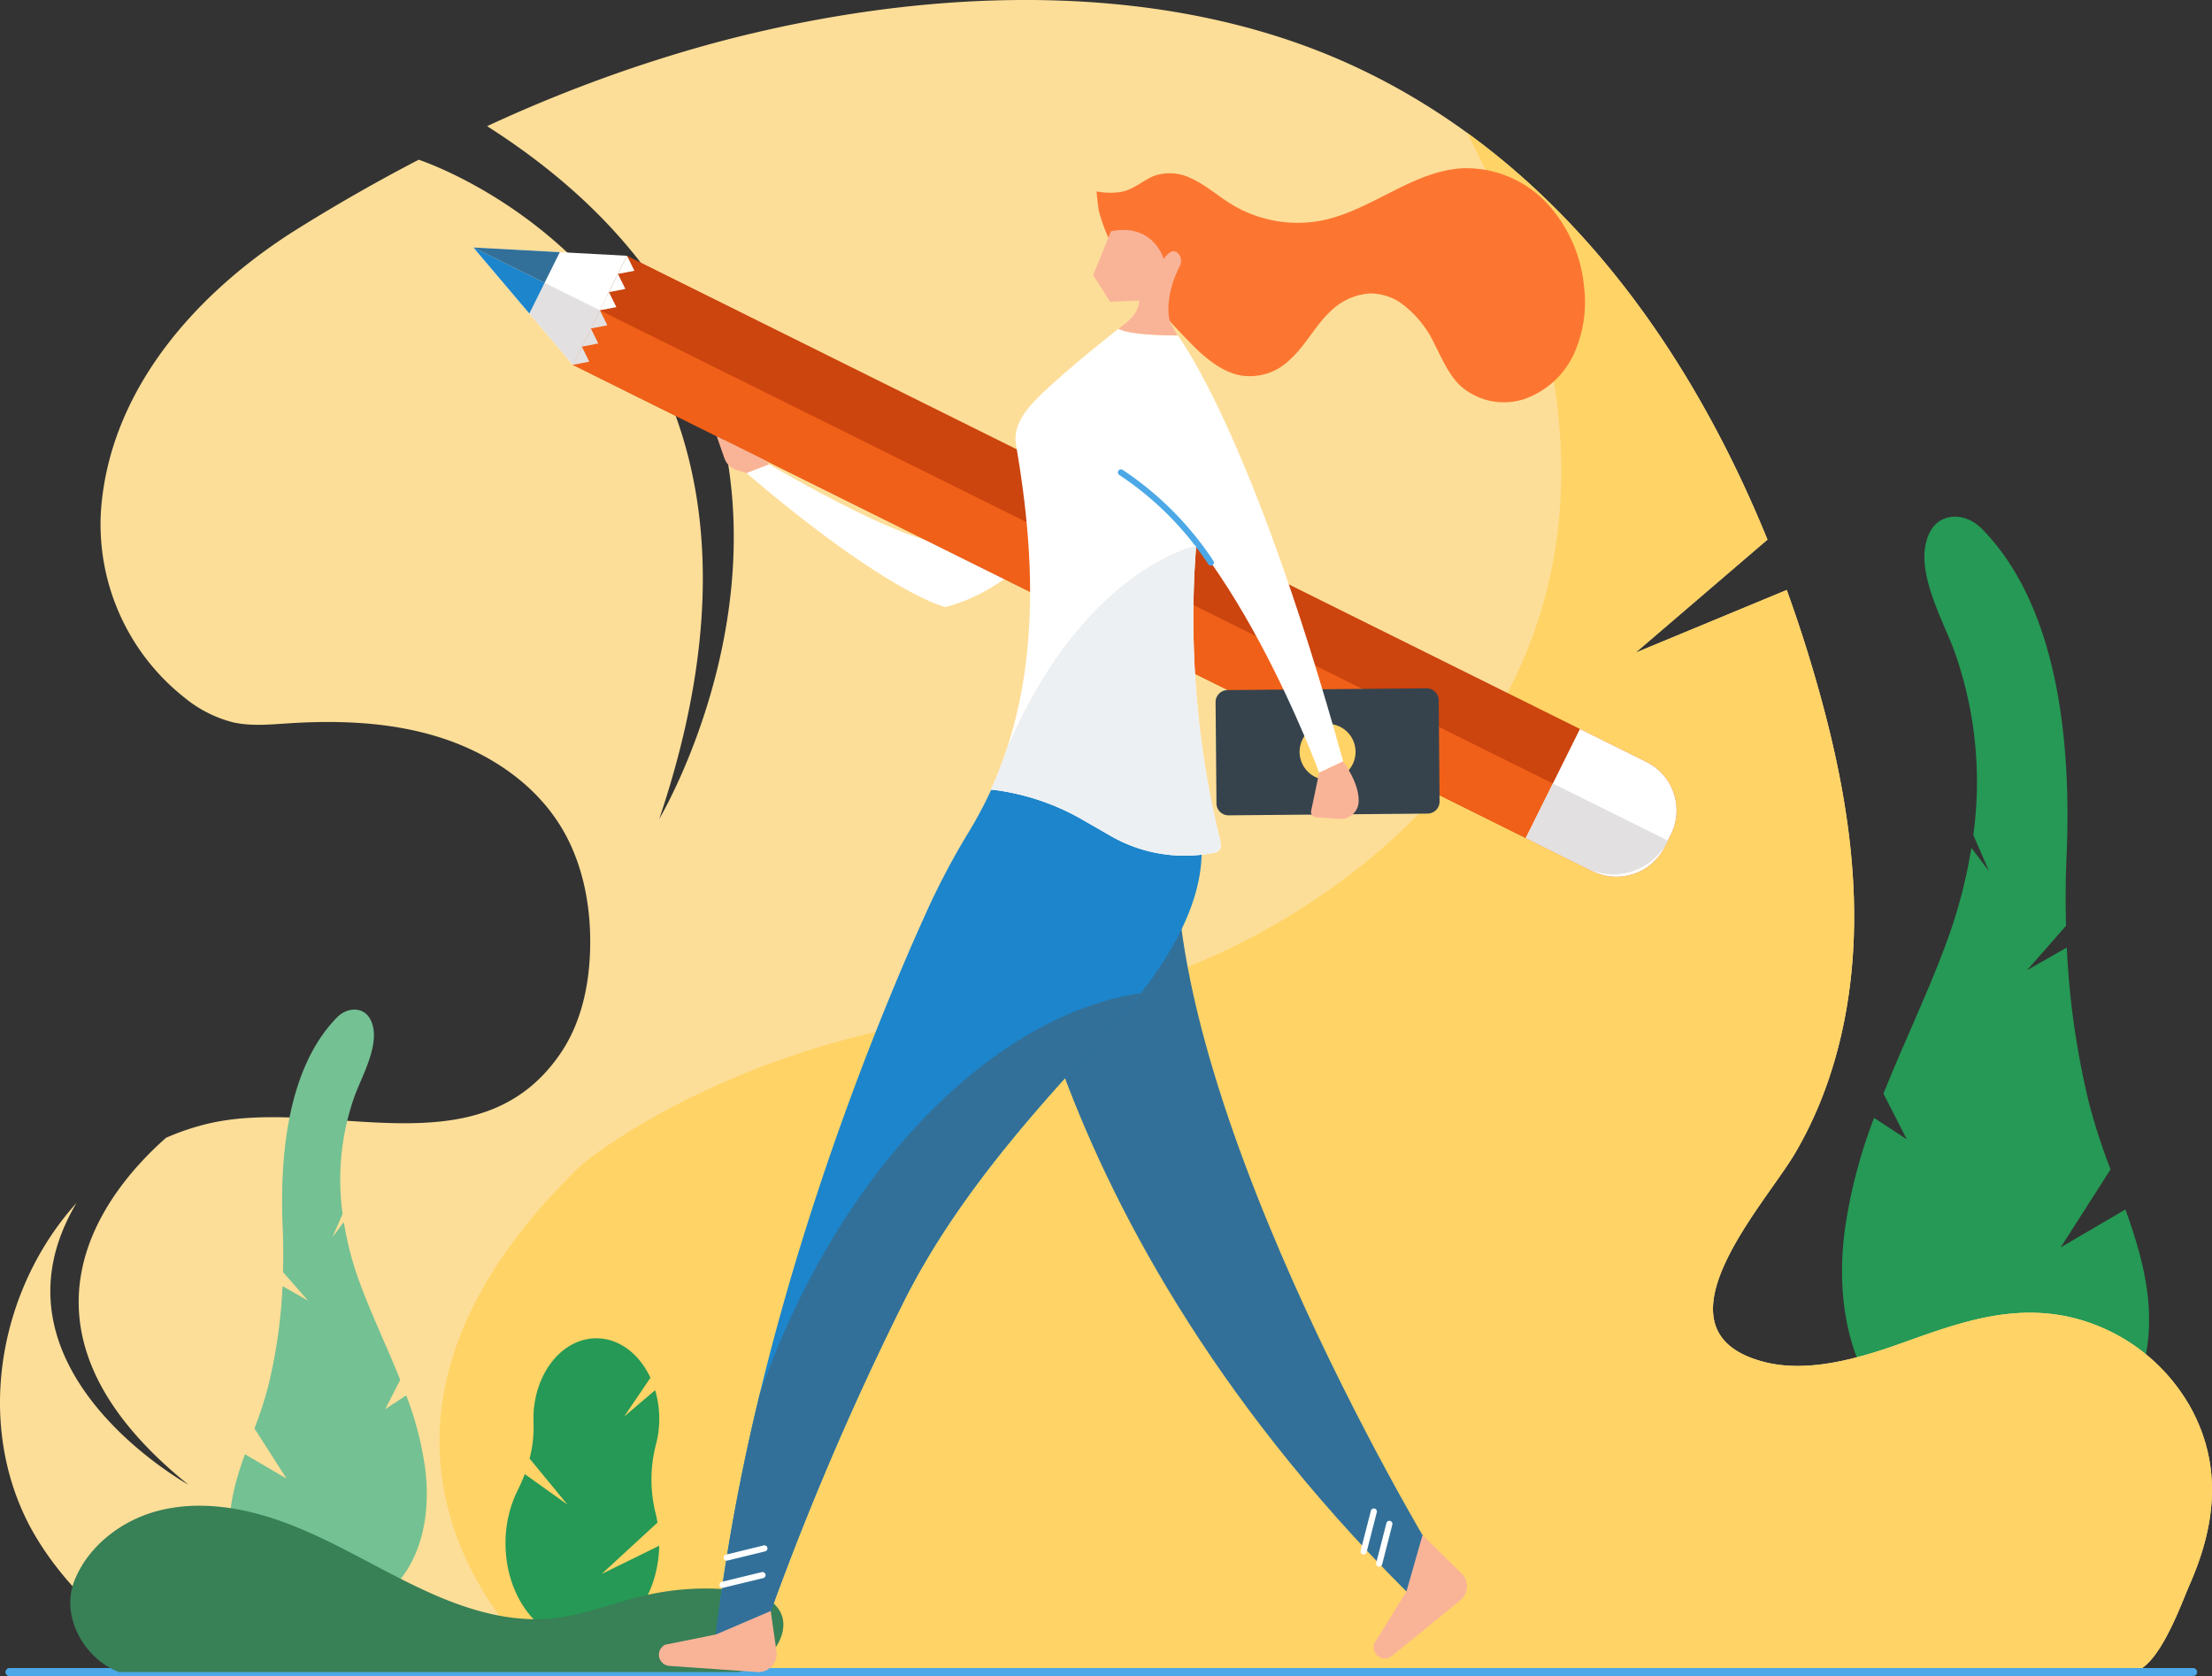 <?xml version="1.0" encoding="utf-8"?>
<svg xmlns="http://www.w3.org/2000/svg" data-name="Vacanze tematiche" height="274.27" viewBox="0 0 361.999 274.27" width="361.999">
    <rect x="0" y="0" width="361.999" height="274.27" fill="#333333" stroke="none"/>
    <defs>
        <clipPath id="ivbt6p48ia">
            <path d="M0 0h361.999v274.27H0z" data-name="Rettangolo 2973" style="fill:none"/>
        </clipPath>
    </defs>
    <g data-name="Raggruppa 5880" style="clip-path:url(#ivbt6p48ia)">
        <path d="M301.867 201.546a83.978 83.978 0 0 1 4.832-18.624l5.345 3.5-3.813-7.467c3.268-8.164 7.12-16.145 10.175-24.36a82.816 82.816 0 0 0 4.215-15.851l2.885 3.8-2.57-5.909a63.722 63.722 0 0 0-3.028-29.887c-1.91-5.358-6.981-13.859-4.121-19.59 1.713-3.431 5.924-3.31 8.556-.628 12.413 12.656 14.669 34.739 13.858 53.51q-.246 5.718-.09 11.451l-6.373 7.258 6.5-3.7a133.14 133.14 0 0 0 3.663 25.562 100.152 100.152 0 0 0 3.5 10.74l-8.173 12.769 10.605-6.21c2.361 6.576 4.277 13.237 3.794 20.271-.545 7.949-4.512 16-11.511 19.8-9.614 5.228-21.918 1.709-29.639-5.722a26.1 26.1 0 0 1-4.871-6.331c-3.979-7.352-4.778-16.1-3.733-24.39" data-name="Tracciato 11030" style="fill:#259955"/>
        <path d="M358.72 230.727a30.38 30.38 0 0 0-20.888-15.4c-9.407-1.777-17.8 1.3-26.494 4.413-6.855 2.455-15.34 5-22.618 3.122-19.275-4.982.021-25.607 5.045-34.154 6.946-11.813 9.776-25.742 9.669-39.446s-3.029-27.249-6.954-40.379q-1.853-6.2-4.074-12.344l-24.74 10.261 21.584-18.5c-12.037-29.525-30.916-56.683-58.871-72.9a108.127 108.127 0 0 0-9.949-5.1c-29.88-13.419-65.946-12.27-97.3-4.845q-4.539 1.074-9.025 2.35a235.316 235.316 0 0 0-34.386 12.841C149.212 64.9 107.891 134 107.891 134 136.783 48.2 68.519 26.138 68.519 26.138Q58.5 31.344 48.915 37.313c-16.426 10.193-31.041 26.287-32.4 46.4a36.12 36.12 0 0 0 13.731 30.482 20.426 20.426 0 0 0 7.984 4.024c2.905.63 5.919.338 8.885.147 8.344-.537 16.859-.226 24.833 2.288s15.408 7.41 19.792 14.53c3.618 5.877 4.978 12.94 4.843 19.839-.119 6.062-1.412 12.259-4.811 17.28-13.413 19.812-38.714 6.957-57.923 11.612a40.327 40.327 0 0 0-6.675 2.265c-9.593 8.454-28.471 30.908 3.665 56.769 0 0-34.417-19.048-18.309-46.117C.344 210.355-3.911 231.175 4.062 248.1c5.462 11.594 19.855 25.507 33.6 25.508h311.014c4.385 0 8.3-11.208 9.659-14.3 4.146-9.4 5.422-19.071.385-28.585" data-name="Tracciato 11031" style="fill:#fdde98"/>
        <path d="M358.336 259.312c4.146-9.4 5.422-19.07.385-28.585a30.383 30.383 0 0 0-20.888-15.4c-9.408-1.776-17.8 1.3-26.494 4.414-6.856 2.454-15.34 5-22.619 3.122-19.275-4.983.021-25.608 5.046-34.155 6.945-11.813 9.776-25.742 9.669-39.446s-3.029-27.249-6.955-40.379q-1.851-6.2-4.073-12.344L267.666 106.8l21.585-18.5c-10.59-25.974-26.478-50.113-49.18-66.585 40.429 77.619-7.777 118.716-39.619 133.861a112.843 112.843 0 0 1-37.9 10.174c-42.5 4.024-67.235 24.717-67.235 24.717-49.355 47.334-5.27 83.138-5.27 83.138h258.63c4.385 0 8.3-11.207 9.659-14.3" data-name="Tracciato 11032" style="fill:#ffd366"/>
        <path d="M69.581 240.284a53.926 53.926 0 0 0-3.1-11.952l-3.43 2.247 2.447-4.792c-2.1-5.239-4.569-10.362-6.53-15.633a53.127 53.127 0 0 1-2.7-10.173l-1.851 2.44 1.649-3.792A40.894 40.894 0 0 1 58 179.449c1.226-3.438 4.48-8.894 2.645-12.572-1.1-2.2-3.8-2.124-5.491-.4-7.966 8.122-9.414 22.294-8.894 34.34q.159 3.671.058 7.349l4.09 4.657-4.169-2.373a85.4 85.4 0 0 1-2.351 16.4 64.2 64.2 0 0 1-2.244 6.892l5.244 8.2-6.805-3.985c-1.515 4.22-2.745 8.494-2.435 13.009.35 5.1 2.9 10.266 7.388 12.709 6.169 3.355 14.065 1.1 19.02-3.672a16.736 16.736 0 0 0 3.126-4.063c2.554-4.718 3.066-10.329 2.4-15.652" data-name="Tracciato 11033" style="fill:#74c193"/>
        <path d="M107.6 249.142c-.1-.577-.21-1.146-.354-1.7a22.749 22.749 0 0 1 .156-11.284 16.54 16.54 0 0 0-.188-8.676l-5.071 4.315 4.3-6.348c-1.793-3.861-5.08-6.458-8.848-6.458-5.685 0-10.293 5.889-10.293 13.152 0 .227 0 .452.013.676a20.444 20.444 0 0 1-.646 5.851l6.191 7.526-6.98-4.986a27.32 27.32 0 0 1-1.168 2.67 19.365 19.365 0 0 0-1.98 8.66c0 8.877 5.632 16.074 12.579 16.074 6.844 0 12.407-6.983 12.572-15.676l-9.42 4.619z" data-name="Tracciato 11034" style="fill:#259955"/>
        <path d="M358.931 273.87H1.529a.264.264 0 0 1 0-.524h357.4a.264.264 0 0 1 0 .524z" data-name="Tracciato 11035" style="stroke:#4ca8e6;stroke-miterlimit:10;stroke-width:.8px;fill:none"/>
        <path d="M120.267 273.608c5.09 0 11.021-7.461 6.071-11.456a10.692 10.692 0 0 0-5.527-1.891 44.051 44.051 0 0 0-15.063.765c-5.155 1.17-10.116 3.272-15.377 3.8-6.451.646-12.926-1.134-18.884-3.69-8.2-3.519-15.735-8.468-24.081-11.691-6.859-2.649-14.471-4.076-21.585-2.214-5.868 1.535-11.362 5.69-13.645 11.419-2.317 5.812 1.606 12.8 7.3 14.96z" data-name="Tracciato 11036" style="fill:#388056"/>
        <path d="M177.8 80.41s-9.212 15.4-23.1 18.927c0 0-9.337-2.118-32.54-21.935l3.705-1.431s21.263 12.567 28.313 12.846a226.7 226.7 0 0 0 16.1-19.157z" data-name="Tracciato 11037" style="fill:#fff"/>
        <path d="M164.338 134.3s1.488 61.875 65.827 126.121l3.945-6.988s-46.3-76.721-41.177-119.936z" data-name="Tracciato 11038" style="fill:#327099"/>
        <path d="M162.235 129.2a69.269 69.269 0 0 1-3.61 6.8 122.321 122.321 0 0 0-6.673 12.5c-8.577 18.813-28.727 67.239-34.788 118.967l7.44.5a480.664 480.664 0 0 1 23.056-54.508c8.339-16.835 21.061-31.187 33.879-44.923 7.888-8.453 19.479-23.744 13.425-37.135z" data-name="Tracciato 11039" style="fill:#1c85cb"/>
        <path d="m273.451 136.539-1 2.024a8.834 8.834 0 0 1-11.84 3.984L93.745 59.7l8.862-17.847L269.468 124.7a8.833 8.833 0 0 1 3.983 11.84" data-name="Tracciato 11040" style="fill:#cc440e"/>
        <path d="M93.745 59.7 77.477 40.5l25.13 1.353z" data-name="Tracciato 11041" style="fill:#fff"/>
        <path d="M98.175 50.774 93.744 59.7l165.849 82.347a9.964 9.964 0 0 0 13.355-4.493z" data-name="Tracciato 11042" style="fill:#f06018"/>
        <path d="m273.451 136.539-1 2.024a8.834 8.834 0 0 1-11.84 3.984l-10.911-5.416 8.862-17.848 10.907 5.416a8.833 8.833 0 0 1 3.983 11.84" data-name="Tracciato 11043" style="fill:#fff"/>
        <path d="m93.745 59.7 2.693-.517-1.216-2.458z" data-name="Tracciato 11044" style="fill:#e2e0e0"/>
        <path d="m95.222 56.723 2.693-.517-1.215-2.458z" data-name="Tracciato 11045" style="fill:#e2e0e0"/>
        <path d="m96.7 53.748 2.693-.517-1.216-2.458z" data-name="Tracciato 11046" style="fill:#e2e0e0"/>
        <path d="m98.175 50.774 2.693-.517-1.216-2.457z" data-name="Tracciato 11047" style="fill:#fff"/>
        <path d="m99.652 47.8 2.693-.517-1.216-2.458z" data-name="Tracciato 11048" style="fill:#fff"/>
        <path d="m101.129 44.824 2.693-.517-1.216-2.458z" data-name="Tracciato 11049" style="fill:#fff"/>
        <path d="M98.175 50.774 77.476 40.5l16.268 19.2z" data-name="Tracciato 11050" style="fill:#e2e0e0"/>
        <path d="M89.122 46.279 77.476 40.5l9.153 10.8z" data-name="Tracciato 11051" style="fill:#1c85cb"/>
        <path d="M89.122 46.279 77.476 40.5l14.139.762z" data-name="Tracciato 11052" style="fill:#327099"/>
        <path d="m254.129 128.207-4.431 8.924 9.895 4.913a9.964 9.964 0 0 0 13.355-4.493z" data-name="Tracciato 11053" style="fill:#e2e0e0"/>
        <path d="M199.76 138.274a1.114 1.114 0 0 1-.96 1.24 24.244 24.244 0 0 1-17.04-2.73l-4.62-2.66a38.937 38.937 0 0 0-14.96-4.93 64.354 64.354 0 0 0 2.39-6.05c5.72-16.86 4.39-34.75 1.72-50.24-.57-3.31 1.45-5.92 4.86-9.09 4.27-3.96 9.45-8.09 11.89-10.01 1.11.57 3.79 1.05 9.65 1.09 3.71 7.08 6.1 17.19 4.32 25.03-1.43 6.3-3.96 31 2.51 56.9a6.257 6.257 0 0 1 .24 1.45" data-name="Tracciato 11054" style="fill:#fff"/>
        <path d="M179.472 31.317a11.589 11.589 0 0 0 3.739.123c2.142-.28 3.617-1.766 5.5-2.6a7.777 7.777 0 0 1 6.152.31c2.432 1.081 4.44 2.914 6.711 4.3a20.8 20.8 0 0 0 15.051 2.563c7.992-1.717 14.679-8.1 22.844-8.485a18.155 18.155 0 0 1 13.631 5.665 23.238 23.238 0 0 1 6.121 13.622 20.616 20.616 0 0 1-1.615 11.027 14.059 14.059 0 0 1-8.083 7.43 10.717 10.717 0 0 1-10.534-2.15c-1.9-1.816-2.946-4.325-4.153-6.663a17.4 17.4 0 0 0-5.72-6.974 8.9 8.9 0 0 0-4.957-1.464 10.13 10.13 0 0 0-6.487 2.991c-2.524 2.378-4 5.53-6.587 7.848a9.31 9.31 0 0 1-8.174 2.552c-2.718-.554-5.01-2.34-7.035-4.235a115.343 115.343 0 0 1-9.761-10.935 29.4 29.4 0 0 1-6.29-11.731c-.061-.26-.409-3.205-.352-3.194" data-name="Tracciato 11055" style="fill:#fc7632"/>
        <path d="m125.861 75.971-.427-.539-8.137-4.04 1.246 3.566a3.156 3.156 0 0 0 2.074 1.982l1.539.462z" data-name="Tracciato 11056" style="fill:#f9b498"/>
        <path d="m233.641 133.131-32.578.286a1.968 1.968 0 0 1-1.985-1.95l-.146-16.562a1.968 1.968 0 0 1 1.95-1.984l32.578-.286a1.965 1.965 0 0 1 1.984 1.949l.146 16.563a1.967 1.967 0 0 1-1.949 1.984" data-name="Tracciato 11057" style="fill:#36434d"/>
        <path d="M221.812 123.524a4.578 4.578 0 1 0-5.049 4.053 4.579 4.579 0 0 0 5.049-4.053" data-name="Tracciato 11058" style="fill:#ffd366"/>
        <path d="M192.576 54.672s12.049 15.2 27.239 69.918l-3.93 1.85S200.849 85.463 181.8 76.434z" data-name="Tracciato 11059" style="fill:#fff"/>
        <path d="m215.884 126.44-1.312 6.241a.88.88 0 0 0 .8 1.058l3.814.255a2.937 2.937 0 0 0 3.155-2.7c.088-1.5-.437-3.673-2.529-6.7z" data-name="Tracciato 11060" style="fill:#f9b498"/>
        <path d="m230.165 260.424-5.25 8.489a1.829 1.829 0 0 0 2.865 2.064l11.192-9.1a2.976 2.976 0 0 0-.036-4.647l-6.136-6.03z" data-name="Tracciato 11061" style="fill:#f9b498"/>
        <path d="M225.706 256.37a.486.486 0 0 1-.124-.016.5.5 0 0 1-.36-.608l1.668-6.515a.5.5 0 0 1 .969.248l-1.669 6.515a.5.5 0 0 1-.484.376" data-name="Tracciato 11062" style="fill:#fff"/>
        <path d="M223.157 254.37a.485.485 0 0 1-.124-.016.5.5 0 0 1-.36-.608l1.67-6.515a.5.5 0 1 1 .968.248l-1.67 6.515a.5.5 0 0 1-.484.376" data-name="Tracciato 11063" style="fill:#fff"/>
        <path d="M198.162 92.557a.5.5 0 0 1-.427-.239 51.514 51.514 0 0 0-14.572-14.605.5.5 0 0 1 .535-.844A52.637 52.637 0 0 1 198.589 91.8a.5.5 0 0 1-.166.687.5.5 0 0 1-.261.074" data-name="Tracciato 11064" style="fill:#4ca8e6"/>
        <path d="M181.538 168.525a90.614 90.614 0 0 0 5.15-6.01c-24.392 3.608-49.664 29.313-62.372 65.675a332.608 332.608 0 0 0-7.153 39.266l7.441.5a480.44 480.44 0 0 1 23.056-54.508c8.339-16.835 21.061-31.187 33.878-44.923" data-name="Tracciato 11065" style="fill:#327099"/>
        <path d="M118.232 259.831a.5.5 0 0 1-.118-.986l6.557-1.592a.5.5 0 0 1 .236.973l-6.556 1.591a.544.544 0 0 1-.119.014" data-name="Tracciato 11066" style="fill:#fff"/>
        <path d="M118.913 255.381a.5.5 0 0 1-.118-.985l6.168-1.508a.5.5 0 1 1 .237.971l-6.168 1.507a.491.491 0 0 1-.119.015" data-name="Tracciato 11067" style="fill:#fff"/>
        <path d="M181.757 136.788a24.25 24.25 0 0 0 17.045 2.725c1.253-.261 1.031-1.448.721-2.689a152.512 152.512 0 0 1-3.763-47.516s-18.389 3.659-31.01 33.265c-.063.192-.115.385-.18.576q-1.035 3.046-2.386 6.043a38.929 38.929 0 0 1 14.956 4.938z" data-name="Tracciato 11068" style="fill:#edf0f2"/>
        <path d="m117.163 267.457-8.31 1.676a1.829 1.829 0 0 0 .682 3.464l14.387 1a2.976 2.976 0 0 0 3.148-3.419l-.939-6.562z" data-name="Tracciato 11069" style="fill:#f9b498"/>
        <path d="M193.07 43.535c-2.44 4.79-1.95 8.62-1.43 9.479.36.6.71 1.231 1.05 1.881-5.86-.04-8.54-.52-9.65-1.09.65-.52 1.11-.87 1.29-1.02 2.24-1.79 2.1-3.61 2.1-3.61l-4.74.22-2.8-4.37 2.92-7.18c6.96-1.4 8.64 4.53 8.64 4.53 1.08-1.53 1.83-1.43 2.32-.95a1.815 1.815 0 0 1 .3 2.11" data-name="Tracciato 11070" style="fill:#f9b498"/>
    </g>
</svg>